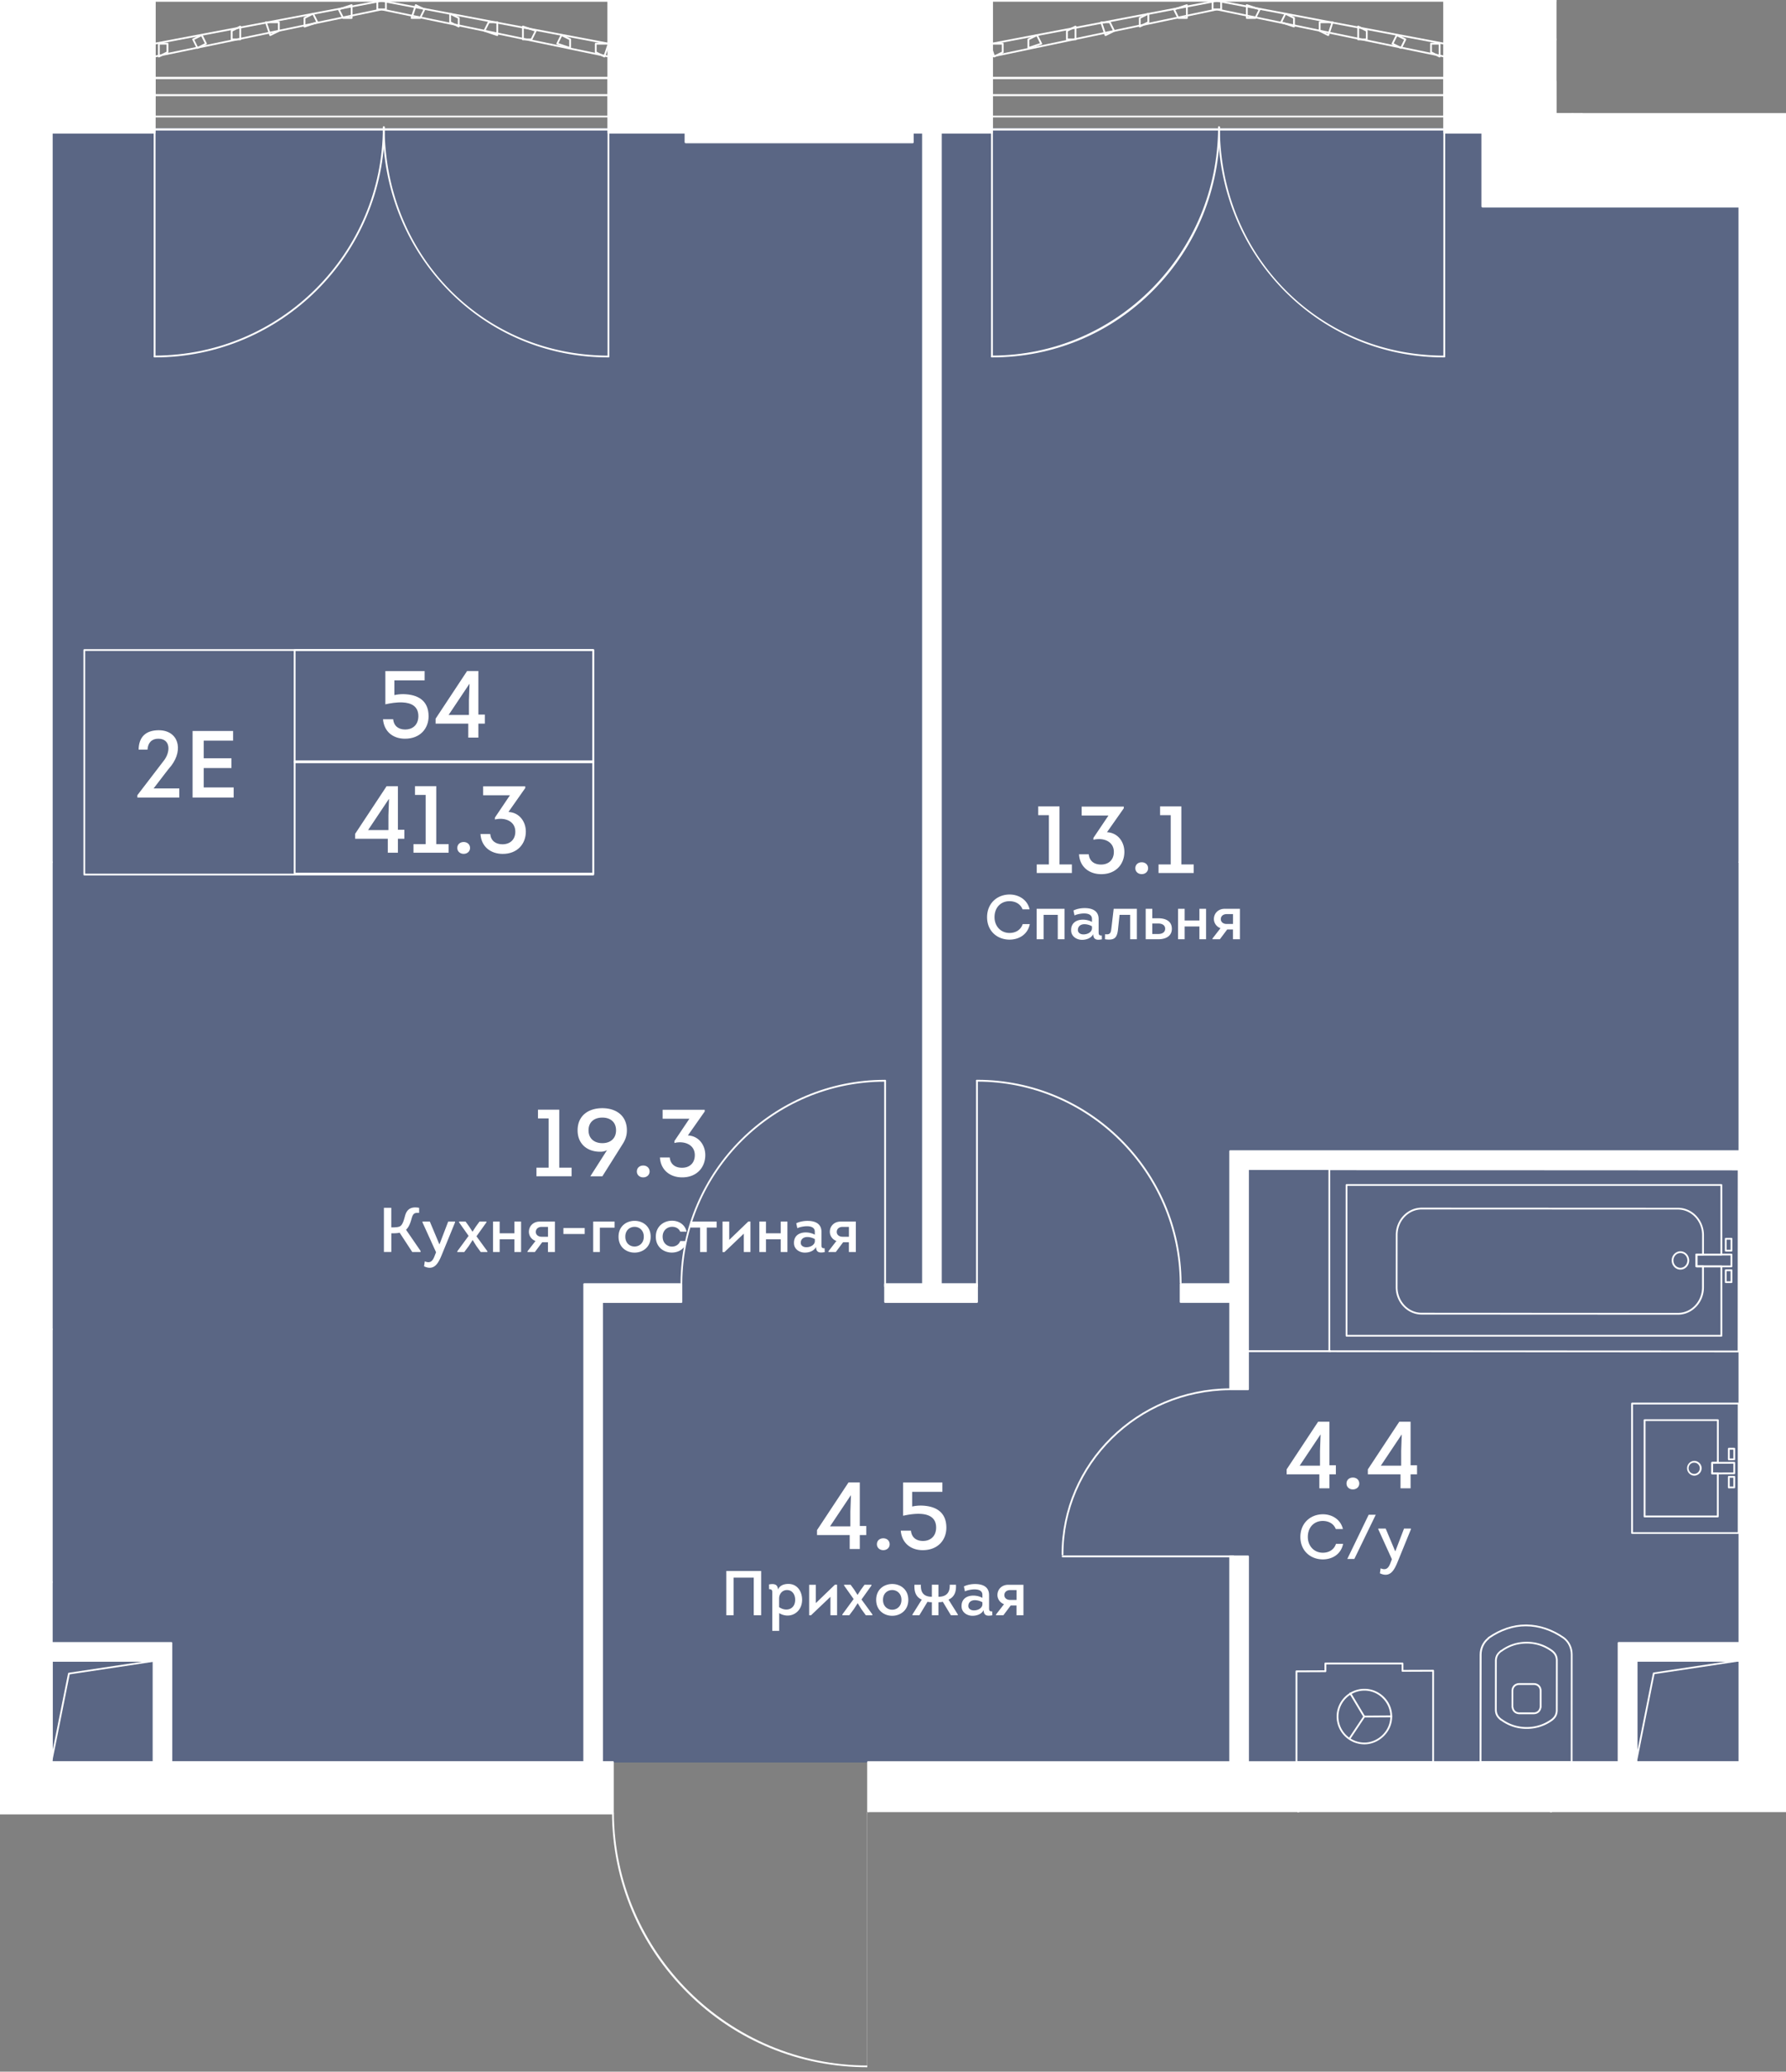 <svg viewBox="0 0 431.25 500" xmlns="http://www.w3.org/2000/svg"><rect x="0" y="0" width="431.25" height="500" fill="#808080" stroke="none"/><clipPath id="a"><path d="M375.84 27.33V0H0v438.06h146.56V500h62.86v-62.64h221.83V27.33z"/></clipPath><clipPath id="b"><path d="M-1928.3-9.65h2969.45v1428.86H-1928.3z"/></clipPath><clipPath id="c"><path d="M-1928.3-9.65h2969.45v1428.86H-1928.3z"/></clipPath><path d="M6.87 30.92h419.04v394.46H6.87z" fill="#425688" opacity=".6"/><g clip-path="url(#a)"><g clip-path="url(#b)" fill="#fff"><path clip-path="url(#c)" d="M370.32 413.72h-3.44c-.96 0-1.68-.59-1.84-1.51a.284.284 0 0 1-.06-.18v-3.95c0-.52.19-.99.52-1.33.35-.34.84-.53 1.38-.53h3.44c1.12 0 1.9.77 1.9 1.87v3.94c0 .09-.04.16-.06.2-.18.91-.89 1.49-1.84 1.49m-4.91-1.69c.02 0 .04.03.05.09.12.73.67 1.17 1.42 1.17h3.44c.75 0 1.29-.44 1.42-1.15 0-.01 0-.02.01-.03.01-.04.03-.07.04-.09v-3.92c0-.86-.59-1.44-1.47-1.44h-3.44c-.44 0-.81.14-1.08.41-.26.26-.4.61-.4 1.02v3.94z"/><path clip-path="url(#c)" d="m379.49 425.5-22-.01c-.12 0-.22-.1-.22-.22l.02-25.9c0-1.61.68-3.06 1.91-4.08.01-.05.04-.1.09-.13 2.88-2.02 6.02-3.08 9.08-3.08h.31c3.12.05 6.24 1.12 9.05 3.09 1.26.97 1.99 2.48 1.99 4.15l-.01 25.97c0 .06-.02.11-.06.15-.05.04-.11.06-.16.06m-21.78-.45 21.56.01.02-25.75c0-1.54-.66-2.93-1.81-3.8-2.8-1.97-5.93-3.01-9.03-3.01h-.07c-2.94 0-5.96 1.02-8.75 2.94-.01.04-.03.09-.07.12-1.18.94-1.82 2.3-1.82 3.81z"/><path clip-path="url(#c)" d="M368.63 417.26c-2.3 0-4.4-.69-6.24-2.03 0 .01-.04.01-.09-.01a.134.134 0 0 1-.07-.06.311.311 0 0 1-.04-.06c-.83-.65-1.22-1.44-1.22-2.47l.01-11.75c0-1.04.39-1.82 1.22-2.47.01-.03.03-.06.06-.09.02-.01.03-.03.06-.03.04-.02.09-.03.12-.03 1.84-1.33 3.92-2.01 6.21-2.01 2.3 0 4.39.69 6.23 2.03.85.65 1.25 1.45 1.25 2.5l-.01 11.97c0 1.05-.4 1.84-1.25 2.5a10.467 10.467 0 0 1-6.24 2.01m-6.11-2.44c.03.01.09.02.13.06 1.76 1.29 3.77 1.95 5.98 1.95s4.22-.65 5.98-1.94c.73-.56 1.07-1.25 1.07-2.15l.01-11.97c0-.9-.34-1.59-1.08-2.15a9.903 9.903 0 0 0-5.97-1.95c-2.21 0-4.22.66-5.98 1.94-.04.03-.09.05-.12.05-.01.02-.03.03-.04.04-.74.56-1.09 1.25-1.09 2.16l-.01 11.75c0 .91.34 1.59 1.08 2.16.02.02.03.03.04.05m-.11-16.55s-.01 0 0 0c-.01 0 0 0 0 0m-41.23-71.94h-21.33c-.12 0-.22-.09-.22-.22s.09-.22.22-.22h21.33c.12 0 .22.09.22.22s-.09.22-.22.22"/><path clip-path="url(#c)" d="m419.8 326.39-98.81-.05c-.12 0-.22-.09-.22-.22v-43.91a.204.204 0 0 1 .21-.21l98.82.04c.12 0 .22.09.22.22l-.02 43.92c0 .06-.02.11-.06.15-.03.04-.08.06-.14.06m-98.6-.48 98.38.05.02-43.49-98.4-.05z"/><path clip-path="url(#c)" d="M405.76 306.42c-1.17 0-2.11-.99-2.11-2.21s.95-2.21 2.11-2.21c1.17 0 2.11 1 2.11 2.21 0 1.22-.94 2.21-2.11 2.21m0-4c-.93 0-1.68.8-1.69 1.78 0 .98.76 1.78 1.69 1.78s1.68-.8 1.68-1.78c.01-.97-.75-1.78-1.68-1.78m12.33 7.24h-1.39c-.12 0-.21-.09-.21-.22v-2.87a.204.204 0 0 1 .21-.21h1.39c.12 0 .21.09.21.21v2.87c0 .12-.1.22-.21.22m-1.18-.43h.96v-2.43h-.96zm1.18-7.17h-1.39c-.12 0-.21-.09-.21-.21v-2.87c0-.12.09-.22.21-.22h1.39c.12 0 .21.09.21.22v2.87c0 .12-.1.21-.21.21m-1.18-.43h.96v-2.43h-.96z"/><path clip-path="url(#c)" d="m405.16 317.3-61.87-.03c-3.46 0-6.27-2.96-6.27-6.59l.01-12.62c0-3.63 2.81-6.59 6.27-6.59l61.86.03c3.46 0 6.27 2.96 6.27 6.59v4.69a.204.204 0 0 1-.21.21h-1.34v2.43h1.34a.204.204 0 0 1 .21.21v5.07c0 1.76-.65 3.41-1.83 4.65-1.2 1.26-2.77 1.95-4.44 1.95m-61.86-25.4c-3.22 0-5.84 2.76-5.84 6.16l-.01 12.62c0 3.4 2.62 6.16 5.84 6.16l61.86.03c1.56 0 3.02-.64 4.12-1.8s1.71-2.71 1.71-4.36v-4.86h-1.34c-.12 0-.21-.09-.21-.22v-2.87a.204.204 0 0 1 .21-.21H411v-4.47c0-3.4-2.62-6.16-5.84-6.16z"/><path clip-path="url(#c)" d="M415.65 322.6h-90.5c-.12 0-.22-.09-.22-.22V286c0-.12.09-.21.22-.21h90.5c.12 0 .21.09.21.21v16.79a.204.204 0 0 1-.21.21h-5.77v2.44h5.77c.12 0 .21.09.21.22v16.74c0 .11-.09.2-.21.2m-90.29-.43h90.07v-16.31h-5.77c-.12 0-.22-.09-.22-.21v-2.87c0-.06.02-.11.06-.16.04-.04.09-.06.15-.06h5.77v-16.35h-90.07v35.96z"/><path clip-path="url(#c)" d="M418.08 305.86h-8.43c-.12 0-.22-.09-.22-.22v-2.87a.204.204 0 0 1 .21-.21h8.43c.12 0 .22.09.22.22v2.87c0 .06-.02.11-.06.15-.03.04-.09.06-.15.06m-8.21-.43h7.99V303h-7.99zm4.92 60.79H397.1c-.12 0-.22-.09-.22-.22v-23.24c0-.12.1-.22.22-.22h17.69c.12 0 .22.09.22.22v10.3c0 .12-.1.22-.22.22l-1.14.01v2.12h1.14c.06 0 .11.02.15.06s.06.09.06.16V366c0 .12-.1.22-.21.22m-17.47-.44h17.25v-9.95h-1.14c-.06 0-.11-.02-.15-.06a.227.227 0 0 1-.06-.16v-2.56c0-.12.1-.22.22-.22h1.14v-9.87h-17.25v22.82zm20.12-13.35c-.06 0-.11-.02-.15-.06a.227.227 0 0 1-.06-.16v-2.56c0-.12.1-.22.22-.22h1.31c.06 0 .11.02.15.06s.06.1.06.16v2.56c0 .12-.1.21-.22.21zm.22-2.55V352h.88v-2.12zm-.22 9.33c-.06 0-.11-.02-.15-.06a.227.227 0 0 1-.06-.16v-2.56c0-.12.1-.22.22-.22h1.31c.06 0 .11.02.15.06s.06.1.06.16v2.56c0 .12-.1.21-.22.21zm.22-2.56v2.12h.88v-2.12z"/><path clip-path="url(#c)" d="M409.09 356.15a1.786 1.786 0 0 1 0-3.57h.01c.47 0 .92.19 1.25.52.34.34.53.78.53 1.26-.01.98-.8 1.78-1.79 1.79zm0-.43v.22-.22c.74 0 1.34-.62 1.34-1.36 0-.75-.61-1.35-1.35-1.35h-.01c-.75 0-1.35.62-1.34 1.36s.61 1.35 1.36 1.35z"/><path clip-path="url(#c)" d="M419.81 370.21h-25.73c-.12 0-.22-.09-.22-.21v-31.25c0-.12.1-.22.22-.22h25.73c.12 0 .22.09.22.22V370c0 .12-.1.21-.22.21m-25.51-.42h25.3v-30.82h-25.3z"/><path clip-path="url(#c)" d="M413.43 355.84c-.06 0-.11-.02-.15-.06a.211.211 0 0 1-.06-.16v-2.56c0-.12.1-.22.22-.22l5.32-.02c.06 0 .11.02.15.06s.06.1.06.16v2.56c0 .12-.09.21-.21.21zm.22-2.56v2.12l4.89-.02v-2.12zm-87.78 66.53c-.04 0-.08-.01-.12-.03-.1-.06-.12-.2-.06-.3l3.53-5.3c.06-.1.2-.12.3-.06s.12.2.06.3l-3.53 5.3c-.04.06-.11.09-.18.09"/><path clip-path="url(#c)" d="M329.4 414.51c-.12 0-.22-.09-.22-.21s.09-.22.22-.22l6.53-.05c.12 0 .22.09.22.22 0 .12-.09.22-.22.22z"/><path clip-path="url(#c)" d="M329.4 414.51c-.07 0-.15-.03-.19-.1l-3.34-5.58c-.06-.1-.03-.24.07-.3s.23-.03.3.07l3.34 5.58c.06.1.03.24-.07.3-.03.02-.07.03-.11.03"/><path clip-path="url(#c)" d="M329.45 420.99c-3.67 0-6.67-2.97-6.7-6.64-.03-3.69 2.95-6.72 6.65-6.75h.05c1.77 0 3.43.69 4.7 1.93a6.6 6.6 0 0 1 2 4.71c.02 1.77-.69 3.46-1.99 4.75-1.26 1.26-2.95 1.99-4.65 2zm0-12.96h-.05c-3.46.03-6.24 2.87-6.22 6.32.03 3.44 2.84 6.22 6.27 6.22h.05c1.59-.01 3.17-.7 4.35-1.87 1.22-1.22 1.87-2.79 1.86-4.44a6.208 6.208 0 0 0-1.87-4.41 6.125 6.125 0 0 0-4.39-1.82"/><path clip-path="url(#c)" d="M346.04 425.5h-32.99c-.12 0-.22-.09-.22-.22v-21.9c0-.12.09-.22.22-.22l6.76-.03v-1.64c0-.12.09-.22.21-.22h18.63c.12 0 .21.09.21.22v1.55l7.18-.03c.06 0 .12.02.16.06s.06.09.06.16v22.06c0 .12-.1.21-.22.21m-32.77-.43h32.56v-21.62l-7.18.03c-.06 0-.12-.02-.15-.06a.211.211 0 0 1-.06-.16v-1.55h-18.19v1.64c0 .12-.09.22-.22.22l-6.75.03v21.47zm151.52 10.58h-4.31v-34.81h-65.33v24.44h-4.31v-28.75h73.95zm-167.75-60.01h4.31v50.74h-4.31zm4.31-40.34h-4.31v-57.45H420v4.31H301.35zm-155.97 89.98h-4.31V309.93h23.47v4.31h-19.16zm68.34-115.35h22.18v4.31h-22.18z"/><path clip-path="url(#c)" d="M285.09 309.93h14.11v4.31h-14.11zm-62.22-278.7h4.31v279.25h-4.31zM41.39 428.9h-4.31v-28.06h-63.96v26.21h-4.31v-30.52h72.58zM420 49.85h12.41v158.24H420zM.09 31.23H12.5v176.86H.09zm313.38 394.05h61.02v12.41h-61.02zM-3.01 320.82H12.5v61.02H-3.01zM601 436.81H435.51c-.12 0-.22-.09-.22-.22v-4.31c0-.12.1-.22.22-.22h24.75v-31.01h-64.9v24.22c0 .12-.1.22-.22.22h-4.31c-.12 0-.22-.09-.22-.22v-28.75c0-.12.1-.22.22-.22h73.95c.12 0 .22.09.22.22v35.54h116.83v-55.39c0-.12.1-.22.22-.22h4.31c.12 0 .22.09.22.22v55.39H601c.12 0 .21.09.21.22v4.31c0 .13-.09.22-.21.22m-165.27-.43h165.06v-3.88h-14.42c-.12 0-.22-.09-.22-.22v-55.4h-3.88v55.4c0 .12-.1.22-.22.22H464.79c-.12 0-.22-.09-.22-.22v-35.54h-73.52v28.32h3.88v-24.22c0-.12.1-.22.22-.22h65.34c.12 0 .22.09.22.22v31.44c0 .12-.1.22-.22.22h-24.75v3.88zm-134.38-9.78h-4.31c-.12 0-.22-.09-.22-.22v-50.74c0-.12.09-.22.22-.22h4.31c.12 0 .22.09.22.22v50.74c0 .12-.1.22-.22.22m-4.09-.43h3.88v-50.32h-3.88z"/><path clip-path="url(#c)" d="M301.35 335.52h-4.31c-.12 0-.22-.09-.22-.22v-20.85h-11.74c-.12 0-.22-.09-.22-.22v-4.31c0-.12.09-.22.22-.22h11.74v-31.86c0-.12.09-.22.22-.22H420c.12 0 .22.09.22.22v4.31c0 .12-.09.22-.22.22H301.56v52.93c0 .13-.09.22-.21.22m-4.09-.43h3.88v-52.93c0-.12.09-.22.22-.22H419.8v-3.88H297.26v31.86c0 .12-.09.22-.22.22H285.3v3.88h11.74c.12 0 .22.09.22.22zM145.38 425.5h-4.31c-.12 0-.22-.09-.22-.22V309.93c0-.12.09-.22.22-.22h23.47c.12 0 .21.09.21.22v4.31c0 .12-.09.22-.21.22H145.6v110.83c0 .12-.1.21-.22.21m-4.09-.43h3.88V314.24c0-.12.09-.22.22-.22h18.94v-3.88h-23.04zm94.61-110.62h-22.18c-.12 0-.22-.09-.22-.22v-4.31c0-.12.09-.22.22-.22h8.93V31.23c0-.12.09-.22.22-.22h4.31c.12 0 .22.09.22.22v278.48h8.51c.12 0 .22.09.22.22v4.31c-.01.12-.1.21-.23.21m-21.96-.43h21.75v-3.88h-8.51c-.12 0-.22-.09-.22-.22V31.44h-3.88v278.49c0 .12-.09.22-.22.22h-8.93v3.87zM41.39 429.12h-4.31c-.12 0-.22-.09-.22-.22v-27.84h-63.53v25.99c0 .12-.09.21-.22.21h-4.31c-.12 0-.22-.09-.22-.21v-30.52c0-.12.09-.22.22-.22h72.58c.12 0 .22.09.22.22v32.37c.01.12-.09.22-.21.22m-4.09-.43h3.88v-31.94h-72.15v30.09h3.88v-25.99c0-.12.09-.22.22-.22h63.96c.12 0 .22.09.22.22v27.84zM432.41 208.3H420c-.12 0-.22-.09-.22-.22V49.85c0-.12.1-.22.22-.22h12.41c.12 0 .22.09.22.22v158.24c0 .12-.1.21-.22.21m-12.19-.43h11.98V50.06h-11.98zm-407.72.43H.09c-.12 0-.22-.09-.22-.22V31.23c0-.12.09-.22.22-.22H12.5c.12 0 .22.09.22.22v176.86c0 .12-.1.21-.22.21m-12.19-.43h11.98V31.44H.31v176.43zM374.5 437.91h-61.02c-.12 0-.22-.09-.22-.22v-12.41c0-.12.09-.22.22-.22h61.02c.12 0 .22.09.22.22v12.41c-.01.13-.1.22-.22.22m-60.81-.43h60.6V425.5h-60.6zM12.5 382.06H-3.01c-.12 0-.22-.09-.22-.22v-61.02c0-.12.09-.22.22-.22H12.5c.12 0 .22.09.22.22v61.02c0 .13-.1.22-.22.22m-15.3-.43h15.08v-60.6H-2.8zm300.6-5.78h-41.22c-.12 0-.22-.09-.22-.22s.09-.22.22-.22h41.22c.12 0 .22.09.22.22s-.09.22-.22.22"/><path clip-path="url(#c)" d="M256.56 375.38c-.12 0-.22-.09-.22-.22-.03-21.95 18.19-39.93 40.62-40.08.12 0 .22.09.22.22 0 .12-.09.22-.22.22-22.18.15-40.22 17.94-40.19 39.65 0 .12-.09.21-.21.21m-20.66-64.69c-.12 0-.22-.09-.22-.22v-49.64c0-.12.09-.22.22-.22.12 0 .22.09.22.22v49.64c0 .13-.09.22-.22.22"/><path clip-path="url(#c)" d="M285.09 309.84c-.12 0-.22-.09-.22-.21-.19-26.8-22.12-48.58-48.91-48.58-.14 0-.27-.08-.27-.22 0-.13.13-.22.27-.22 27.03 0 49.16 21.97 49.34 49 0 .13-.09.23-.21.23zm-71.37.85c-.12 0-.22-.09-.22-.22v-49.64c0-.12.09-.22.22-.22.12 0 .22.09.22.22v49.64c0 .13-.09.22-.22.22"/><path clip-path="url(#c)" d="M164.54 309.84c-.12 0-.22-.09-.22-.22.19-27.03 22.32-49 49.34-49 .15 0 .27.08.27.22 0 .12-.1.22-.22.22h-.06c-26.79 0-48.73 21.78-48.91 48.58.02.1-.08.2-.2.2m45.06 189.09c-.12 0-.22-.09-.22-.22V437.7c0-.12.09-.22.22-.22.12 0 .22.09.22.22v61.02c0 .12-.1.21-.22.21"/><path clip-path="url(#c)" d="M209.53 498.93c-16.4 0-31.84-6.36-43.49-17.91-11.66-11.57-18.15-26.99-18.26-43.41 0-.12.09-.22.22-.22.12 0 .22.09.22.22.23 33.59 27.74 60.9 61.32 60.9h.07c.12 0 .22.09.22.22-.02.13-.16.21-.3.2"/><path clip-path="url(#c)" d="M204.88 526.41c-.12 0-.22-.09-.22-.22-.02-16.43 6.34-31.9 17.91-43.56s26.99-18.15 43.42-18.26c.12 0 .22.09.22.22s-.09.22-.21.22c-33.62.23-60.94 27.77-60.9 61.39a.22.22 0 0 1-.22.21m190.3-101.64h-.02c-.11-.01-.19-.1-.19-.22v-23.79c0-.12.1-.22.22-.22H420c.11 0 .21.09.22.2.01.12-.07.22-.18.23l-20.54 3.08-4.11 20.54c-.02.1-.11.18-.21.18m.22-23.79v21.4l3.71-18.55c.02-.09.09-.16.18-.17l17.83-2.68zM12.5 424.83h-.02c-.11-.01-.19-.1-.19-.22v-23.79c0-.12.09-.22.22-.22h24.82c.12 0 .21.09.22.2.01.12-.07.22-.18.23l-20.54 3.08-4.11 20.53c-.03.11-.12.19-.22.19m.22-23.79v21.4l3.71-18.55c.02-.09.09-.16.18-.17l17.83-2.68zm134.2-369.6H37.32c-.12 0-.22-.09-.22-.22V.2c0-.12.09-.22.22-.22h109.6c.12 0 .22.09.22.22v31.03c0 .12-.1.21-.22.21m-109.38-.43h109.17V.42H37.54z"/><path clip-path="url(#c)" d="M146.92 23.17H37.32c-.12 0-.22-.09-.22-.22v-4.14c0-.12.09-.22.22-.22h109.6c.12 0 .22.09.22.22v4.14c0 .13-.1.22-.22.22m-109.38-.43h109.17v-3.71H37.54z"/><path clip-path="url(#c)" d="M146.92 28.34H37.32c-.12 0-.22-.09-.22-.22v-5.17c0-.12.09-.22.22-.22h109.6c.12 0 .22.09.22.22v5.17c0 .13-.1.22-.22.22m-109.38-.43h109.17v-4.74H37.54zm109.38-17.15h-.04L92.14.42 37.36 10.76c-.12.01-.23-.06-.25-.18s.05-.23.17-.25L92.1-.01h.08l54.78 10.34c.12.02.19.13.17.25-.02.11-.11.18-.21.18"/><path clip-path="url(#c)" d="M146.92 13.86h-.04L92.14 2.49 37.37 13.86a.203.203 0 0 1-.25-.17c-.03-.12.05-.23.17-.25l54.8-11.38c.03-.01.06-.01.09 0l54.78 11.37c.12.03.19.14.17.25s-.11.18-.21.18"/><path clip-path="url(#c)" d="M47.67 11.79c-.08 0-.16-.04-.19-.12L46.45 9.6c-.05-.11-.01-.24.1-.29l2.06-1.03c.11-.05.24-.01.29.09l1.03 2.07c.03.05.03.11.01.16-.02.06-.06.1-.11.13l-2.07 1.03c-.03.03-.06.03-.09.03m-.75-2.18.84 1.69 1.69-.84-.85-1.7zm11.09.11h-2.07c-.12 0-.22-.09-.22-.22V7.44c0-.08.05-.16.12-.19l2.07-1.03c.06-.03.14-.03.21.01.06.04.1.11.1.18v3.1c0 .12-.09.21-.21.21m-1.85-.43h1.64V6.76l-1.64.82zm9.09-.6c-.03 0-.06 0-.08-.01a.219.219 0 0 1-.12-.13l-1.04-3.1c-.02-.07-.01-.15.03-.2s.11-.09.18-.09h3.1c.12 0 .22.09.22.22v2.07c0 .08-.05.16-.12.19l-2.07 1.03c-.03.01-.06.02-.1.02m-.74-3.1.86 2.59 1.73-.87V5.59zm9.01 1.03c-.04 0-.09-.01-.12-.04a.214.214 0 0 1-.09-.18V4.34c0-.08.05-.16.12-.19l2.07-1.03c.11-.05.24-.01.29.1l1.03 2.07c.03.06.03.12.01.18-.03.06-.07.1-.13.12l-3.1 1.04c-.03-.01-.05-.01-.08-.01m.22-2.15v1.64l2.59-.86-.83-1.66zm11.16.08h-2.07c-.08 0-.16-.05-.19-.12L81.6 2.37a.191.191 0 0 1 0-.18c.02-.06.07-.1.13-.13l3.11-1.03c.06-.03.13-.01.19.03s.09.1.09.18v3.1c0 .12-.1.21-.22.21m-1.93-.43h1.72V1.53l-2.59.87zm10.21-1.63h-2.07c-.12 0-.22-.09-.22-.22V.2c0-.12.09-.22.22-.22h2.07c.12 0 .22.09.22.22v2.07c-.01.12-.1.22-.22.22m-1.86-.44h1.64V.42h-1.64zm10.13 2.5h-2.07a.214.214 0 0 1-.21-.28l1.03-3.1c.02-.06.06-.11.12-.13s.12-.02.18.01l2.07 1.03c.05.03.09.07.11.12s.02.12-.01.16l-1.03 2.07c-.03.08-.11.12-.19.12m-1.77-.43h1.64l.88-1.76-1.65-.83zm11.08 2.5c-.03 0-.06-.01-.09-.02l-2.07-1.03a.224.224 0 0 1-.12-.19V3.3c0-.08.04-.14.1-.19.06-.03.14-.04.21-.01l2.07 1.03c.07.04.12.11.12.19v2.07c0 .07-.04.14-.1.18-.04.04-.08.05-.12.05m-1.86-1.38 1.64.82V4.47l-1.64-.82zm11.16 3.45c-.02 0-.04 0-.06-.01l-3.1-1.03a.189.189 0 0 1-.13-.13.226.226 0 0 1 .01-.18l1.03-2.07c.03-.07.11-.12.19-.12h2.07c.12 0 .22.09.22.21v3.11c0 .07-.03.13-.09.17-.05.04-.09.05-.14.05m-2.79-1.38 2.59.86V5.59h-1.72zm11.07 2.41h-2.07c-.12 0-.22-.09-.22-.22V6.4c0-.07.03-.13.09-.17s.13-.06.19-.03l3.1 1.03c.06.02.11.06.13.13.02.06.02.12-.01.18l-1.03 2.07c-.02.07-.1.11-.18.11m-1.85-.43h1.72l.86-1.73-2.59-.86v2.59zm11.16 2.5c-.02 0-.04 0-.06-.01l-3.1-1.03a.189.189 0 0 1-.13-.13.226.226 0 0 1 .01-.18l1.03-2.07c.05-.11.18-.15.29-.1l2.07 1.03c.07.04.12.11.12.19v2.07c0 .07-.03.13-.09.18-.05.04-.1.05-.14.05m-2.8-1.37 2.59.86V9.64l-1.76-.88zm11.07 3.44c-.03 0-.06 0-.09-.02l-2.07-1.03a.224.224 0 0 1-.12-.19v-2.07c0-.12.09-.22.22-.22h3.1a.214.214 0 0 1 .21.28l-1.03 3.1c-.02.06-.06.11-.13.13-.03.01-.06.02-.09.02m-1.85-1.38 1.73.86.86-2.58h-2.59zM38.36 13.86c-.04 0-.08-.01-.11-.03a.223.223 0 0 1-.1-.18v-3.1c0-.12.09-.22.22-.22h2.07c.12 0 .22.09.22.22v2.07c0 .08-.05.16-.12.19l-2.07 1.03c-.05.01-.08.02-.11.02m.21-3.1v2.54l1.64-.82v-1.72zm108.35 75.5c-14.77 0-28.53-5.78-38.75-16.27-10.14-10.43-15.73-24.38-15.73-39.28 0-.12.09-.22.22-.22.12 0 .22.09.22.22 0 30.91 23.74 55.12 54.05 55.12.12 0 .22.09.22.22a.23.23 0 0 1-.23.21"/><path clip-path="url(#c)" d="M37.33 86.26c-.12 0-.22-.09-.22-.22 0-.12.09-.22.22-.22 30.39 0 55.12-24.72 55.12-55.12 0-.12.09-.22.22-.22.12 0 .22.09.22.22-.02 30.64-24.94 55.56-55.56 55.56m109.59 0c-.12 0-.22-.09-.22-.22V31.23c0-.12.09-.22.22-.22.12 0 .22.09.22.22v54.82c0 .12-.1.21-.22.21"/><path clip-path="url(#c)" d="M37.33 86.26c-.12 0-.22-.09-.22-.22V31.23c0-.12.09-.22.22-.22.12 0 .22.09.22.22v54.82a.22.22 0 0 1-.22.21m400.26-66.19h-48.61c-.12 0-.22-.09-.22-.22V-1.87c0-.12.09-.22.22-.22h48.61c.12 0 .22.09.22.22v21.72c-.01.12-.11.22-.22.22m-48.4-.43h48.18V-1.65h-48.18z"/><path clip-path="url(#c)" d="M437.59 20.07c-.03 0-.06 0-.09-.02L413.28 9.23l-24.22 10.82c-.11.06-.23 0-.28-.11s0-.24.11-.28l23.87-10.67-23.87-10.66a.215.215 0 0 1 .09-.41h48.61a.215.215 0 0 1 .09.41L413.81 8.99l23.87 10.67c.11.05.16.17.11.28a.23.23 0 0 1-.2.13M389.98-1.65l23.3 10.41 23.3-10.41zm-41.24 33.09H239.52c-.12 0-.22-.09-.22-.22V.2c0-.12.09-.22.22-.22h109.22c.12 0 .22.09.22.22v31.03c0 .12-.1.21-.22.21m-109-.43h108.79V.41H239.74z"/><path clip-path="url(#c)" d="M348.74 23.17H239.52c-.12 0-.22-.09-.22-.22v-4.14c0-.12.09-.22.22-.22h109.22c.12 0 .22.09.22.22v4.14c0 .13-.1.22-.22.22m-109-.43h108.79v-3.71H239.74z"/><path clip-path="url(#c)" d="M348.74 28.34H239.52c-.12 0-.22-.09-.22-.22v-5.17c0-.12.09-.22.22-.22h109.22c.12 0 .22.09.22.22v5.17c0 .13-.1.22-.22.22m-109-.43h108.79v-4.74H239.74zm-.22-17.15c-.1 0-.19-.07-.21-.18s.05-.23.17-.25l54.3-10.35h.08l54.92 10.35c.12.02.19.13.17.25s-.13.19-.25.18L293.82.42l-54.26 10.34z"/><path clip-path="url(#c)" d="M348.74 13.86h-.04L293.82 2.49l-54.25 11.36c-.12.03-.23-.05-.26-.17-.02-.11.05-.23.17-.25l54.3-11.37c.03-.01.06-.01.09 0l54.92 11.37c.12.03.19.14.17.25-.03.11-.12.18-.22.18"/><path clip-path="url(#c)" d="M248.31 11.79c-.04 0-.09-.01-.12-.04a.214.214 0 0 1-.09-.18V9.51c0-.08.05-.16.12-.19l2.07-1.03c.12-.05.24-.01.29.09l1.03 2.07c.03.06.03.12.01.18-.03.06-.07.1-.13.12l-3.1 1.03c-.03.01-.05.01-.08.01m.22-2.15v1.64l2.59-.86-.83-1.65zm11.16.08h-2.07c-.12 0-.22-.09-.22-.22V7.44c0-.08.05-.16.12-.19l2.07-1.03c.06-.03.14-.03.21.01.06.04.1.11.1.18v3.1c.01.12-.09.21-.21.21m-1.85-.43h1.64V6.76l-1.64.82zm9.09-.6c-.03 0-.06 0-.08-.01a.219.219 0 0 1-.12-.13l-1.03-3.1c-.02-.06-.01-.14.03-.19s.11-.09.18-.09h2.07c.08 0 .16.05.19.12l1.03 2.07c.06.11.01.23-.09.29l-2.07 1.03c-.04 0-.08.01-.11.01m-.73-3.1.86 2.59 1.65-.83-.87-1.76zm9.01 1.03c-.04 0-.08-.01-.11-.03a.223.223 0 0 1-.1-.18V4.34c0-.08.05-.16.12-.19l2.07-1.03c.07-.03.14-.03.21.01.06.04.1.11.1.18v2.07c0 .09-.05.16-.12.19l-2.07 1.04c-.04 0-.07.01-.1.01m.21-2.15v1.59l1.64-.82V3.65zm11.16.08h-2.07c-.08 0-.16-.05-.19-.12l-1.03-2.06a.226.226 0 0 1-.01-.18c.03-.06.07-.1.13-.12l3.1-1.03c.06-.03.13-.02.19.03.06.04.09.1.09.17v3.1c.01.12-.09.21-.21.21m-1.93-.43h1.72V1.53l-2.58.87zm10.21-1.63h-2.07c-.12 0-.22-.09-.22-.22V.2c0-.12.09-.22.22-.22h2.07c.12 0 .22.09.22.22v2.07c-.01.12-.1.22-.22.22M293 2.05h1.64V.41H293zm10.13 2.5h-2.07c-.12 0-.22-.09-.22-.22v-3.1c0-.07.03-.13.09-.17.06-.05.13-.06.19-.03l3.1 1.03c.06.02.1.06.13.12s.02.12 0 .18l-1.03 2.06c-.03.09-.11.13-.19.13m-1.85-.43H303l.87-1.72-2.59-.87zm11.16 2.5c-.02 0-.04 0-.06-.01l-3.1-1.03a.189.189 0 0 1-.13-.13.226.226 0 0 1 .01-.18l1.03-2.07c.05-.11.18-.15.29-.1l2.07 1.03c.07.04.12.11.12.19v2.07c0 .07-.03.13-.09.17-.05.05-.1.06-.14.06m-2.8-1.37 2.59.86V4.47l-1.76-.88zm11.07 3.44c-.03 0-.06-.01-.09-.02l-2.07-1.03a.224.224 0 0 1-.12-.19V5.37c0-.12.09-.22.22-.22h3.1a.214.214 0 0 1 .21.28l-1.03 3.11c-.02.06-.06.11-.12.13-.04.02-.07.02-.1.02m-1.85-1.38 1.73.87.86-2.59h-2.59zm11.16 2.41h-2.07c-.12 0-.22-.09-.22-.22V6.4c0-.07.04-.14.1-.18s.14-.05.21-.01l2.07 1.03c.07.04.12.11.12.19V9.5c.01.13-.09.22-.21.22m-1.85-.43h1.64V7.57l-1.64-.82zm10.13 2.5c-.03 0-.07 0-.09-.02l-2.07-1.03a.212.212 0 0 1-.09-.29l1.03-2.07c.03-.05.07-.09.12-.11.05-.03.12-.01.16.01l2.07 1.03c.05.03.09.07.11.13.02.05.01.11-.01.16l-1.03 2.07c-.05.08-.12.12-.2.12m-1.78-1.34 1.68.84.84-1.68-1.68-.84zm11.09 3.41c-.03 0-.07 0-.1-.02l-2.07-1.03a.224.224 0 0 1-.12-.19v-2.07c0-.12.1-.22.22-.22h2.07c.12 0 .21.09.21.22v3.1a.2.2 0 0 1-.1.18.26.26 0 0 1-.11.03m-1.86-1.38 1.64.81v-2.53h-1.64zm-105.71 1.38c-.03 0-.06 0-.08-.02a.219.219 0 0 1-.12-.13l-1.04-3.1a.214.214 0 0 1 .21-.28h3.1c.12 0 .22.09.22.22v2.07c0 .08-.05.16-.12.19l-2.07 1.03c-.03.01-.06.02-.1.02m-.73-3.1.86 2.59 1.73-.87v-1.72zm109.43 75.5c-14.78 0-28.56-5.78-38.82-16.27-10.19-10.43-15.8-24.38-15.8-39.28 0-.12.09-.22.21-.22s.22.09.22.22c0 30.91 23.8 55.12 54.19 55.12.12 0 .22.09.22.22 0 .12-.1.21-.22.21"/><path clip-path="url(#c)" d="M239.52 86.26c-.12 0-.22-.09-.22-.22 0-.12.09-.22.22-.22 30.11 0 54.6-24.72 54.6-55.12 0-.12.09-.21.22-.21s.22.09.22.21c0 14.87-5.68 28.82-16.01 39.28-10.36 10.5-24.22 16.28-39.03 16.28m109.22 0c-.12 0-.22-.09-.22-.22V31.23c0-.12.1-.22.22-.22s.22.09.22.22v54.82c0 .12-.1.21-.22.21"/><path clip-path="url(#c)" d="M239.52 86.26c-.12 0-.22-.09-.22-.22V31.23c0-.12.09-.22.22-.22.12 0 .22.09.22.22v54.82c0 .12-.1.21-.22.21M447.93.41c-.12 0-.22-.09-.22-.22v-9.61h-68.86V.2c0 .12-.1.22-.22.22s-.22-.09-.22-.22v-9.83c0-.12.1-.21.22-.21h69.3c.12 0 .22.09.22.21V.2c0 .12-.1.21-.22.21"/><path clip-path="url(#c)" d="M444.82.41c-.12 0-.22-.09-.22-.22V-5.8h-62.66v6c0 .12-.09.22-.22.22-.12 0-.21-.09-.21-.22v-6.21c0-.12.09-.22.21-.22h63.09c.12 0 .22.09.22.22V.2c.01.12-.09.21-.21.21M17.67.42c-.12 0-.22-.09-.22-.22v-9.61h-69.9V.2c0 .12-.09.22-.22.22-.12 0-.22-.09-.22-.22v-9.83c0-.12.09-.22.22-.22h70.33c.12 0 .22.09.22.22V.2c.01.12-.09.22-.21.22"/><path clip-path="url(#c)" d="M14.57.42c-.12 0-.22-.09-.22-.22v-5.99h-63.69V.2c0 .12-.09.22-.22.22-.12 0-.22-.09-.22-.22V-6c0-.12.09-.22.22-.22h64.12c.12 0 .22.09.22.22V.2c.01.12-.09.22-.21.22m355.79 31.02H220.39c-.12 0-.22-.09-.22-.22v-12.4c0-.12.09-.22.22-.22h149.97c.12 0 .22.09.22.22v12.41a.22.22 0 0 1-.22.21m-149.75-.43h149.54V19.03H220.61zm-55.04.43h-354.75c-.12 0-.22-.09-.22-.22v-12.4c0-.12.09-.22.22-.22h354.75c.12 0 .22.09.22.22v12.41c0 .12-.1.21-.22.21m-354.53-.43h354.32V19.03h-354.32zM229.7 9.72h-73.43c-.12 0-.22-.09-.22-.22V.2c0-.12.09-.22.22-.22h73.43c.12 0 .22.09.22.22v9.31a.22.22 0 0 1-.22.21m-73.22-.43h73V.42h-73z"/><path clip-path="url(#c)" d="M165.57 31.44h-354.75c-.12 0-.22-.09-.22-.22v-12.4c0-.12.09-.22.22-.22h354.75c.12 0 .22.09.22.22v12.41c0 .12-.1.21-.22.21m-354.53-.43h354.32V19.03h-354.32zm559.32.43H220.39c-.12 0-.22-.09-.22-.22v-12.4c0-.12.09-.22.22-.22h149.97c.12 0 .22.09.22.22v12.41a.22.22 0 0 1-.22.21m-149.75-.43h149.54V19.03H220.61z"/><path clip-path="url(#c)" d="M467.58 50.06H357.95c-.12 0-.22-.09-.22-.22V31.23c0-.12.1-.21.22-.21h12.41c.12 0 .22.09.22.21v5.99h85.41v-5.99c0-.12.1-.21.22-.21h11.38c.12 0 .21.09.21.21v18.62a.22.22 0 0 1-.22.21m-109.42-.43h109.2V31.44h-10.95v5.99c0 .12-.1.22-.22.22h-85.84c-.12 0-.22-.09-.22-.22v-5.99h-11.98v18.19z"/><path clip-path="url(#c)" d="M456.2 37.65h-85.84c-.12 0-.22-.09-.22-.22V9.51c0-.12.1-.22.22-.22h9.3c.12 0 .22.09.22.22v18.4h66.8V9.51c0-.12.1-.22.22-.22h9.31c.12 0 .22.09.22.22v27.93c-.01.11-.11.21-.23.21m-85.62-.43h85.41V9.72h-8.88v18.4c0 .12-.1.22-.22.22h-67.23c-.12 0-.21-.09-.21-.22V9.72h-8.88v27.5zm-150.19-2.67h-54.82c-.12 0-.22-.09-.22-.22V6.41c0-.12.09-.22.22-.22h54.82c.12 0 .22.09.22.22v27.93c0 .11-.1.21-.22.21m-54.6-.43h54.39V6.62h-54.39zM435.52 437.7H374.5v-12.42H420V208.09h15.52z"/><path clip-path="url(#c)" d="M435.51 437.91H374.5c-.12 0-.22-.09-.22-.22v-12.41c0-.12.1-.22.22-.22h45.29V208.09c0-.12.09-.22.22-.22h15.51c.12 0 .22.09.22.22V437.7a.23.23 0 0 1-.23.21m-60.8-.43h60.59V208.3h-15.08v216.98c0 .12-.1.22-.22.22h-45.29zm-700.41.22h473.69v-12.42H12.5v-43.44H-3.01v43.44H-325.7z"/><path clip-path="url(#c)" d="M147.99 437.91H-325.7c-.12 0-.22-.09-.22-.22v-12.41c0-.12.09-.22.22-.22H-3.23v-43.22c0-.12.09-.22.22-.22H12.5c.12 0 .22.09.22.22v43.22h135.27c.12 0 .22.09.22.22v12.41c0 .13-.1.22-.22.22m-473.48-.43h473.26V425.5H12.5c-.12 0-.22-.09-.22-.22v-43.22H-2.8v43.22c0 .12-.09.22-.22.22H-325.5v11.98zM165.57 6.41h54.82v27.93h-54.82z"/><path clip-path="url(#c)" d="M220.39 34.55h-54.82c-.12 0-.22-.09-.22-.22V6.41c0-.12.09-.22.22-.22h54.82c.12 0 .22.09.22.22v27.93c0 .11-.1.21-.22.21m-54.6-.43h54.39V6.62h-54.39zM265.9 437.7h12.41v26.89H265.9z"/><path clip-path="url(#c)" d="M278.31 464.8H265.9c-.12 0-.22-.09-.22-.22V437.7c0-.12.09-.22.22-.22h12.41c.12 0 .22.09.22.22v26.89a.22.22 0 0 1-.22.21m-12.2-.42h11.98v-26.46h-11.98z"/><path clip-path="url(#c)" d="M209.6 425.28h103.87v12.41H209.6z"/><path clip-path="url(#c)" d="M313.47 437.91H209.6c-.12 0-.22-.09-.22-.21v-12.41c0-.12.09-.22.22-.22h103.87c.12 0 .22.09.22.22v12.41c0 .11-.1.21-.22.21m-103.66-.43h103.44V425.5H209.81zM-3.01 208.09H12.5v112.74H-3.01z"/><path clip-path="url(#c)" d="M12.5 321.04H-3.01c-.12 0-.22-.09-.22-.22V208.09c0-.12.09-.22.22-.22H12.5c.12 0 .22.09.22.22v112.74c0 .11-.1.21-.22.21m-15.3-.43h15.08V208.3H-2.8zM-72.31.2H37.32v31.83H-72.31z"/><path clip-path="url(#c)" d="M37.32 32.25H-72.31c-.12 0-.22-.09-.22-.22V.2c0-.12.09-.22.22-.22H37.32c.12 0 .22.09.22.22v31.83c0 .12-.09.22-.22.22m-109.41-.43h109.2V.42h-109.2z"/><path clip-path="url(#c)" d="M-72.31-9.62H37.32v32.98H-72.31z"/><path clip-path="url(#c)" d="M37.32 23.57H-72.31c-.12 0-.22-.09-.22-.22V-9.62c0-.12.09-.22.22-.22H37.32c.12 0 .22.09.22.22v32.98c0 .12-.09.21-.22.21m-109.41-.43h109.2V-9.41h-109.2zM146.92-9.62h92.6v41.66h-92.6z"/><path clip-path="url(#c)" d="M239.52 32.25h-92.6c-.12 0-.22-.09-.22-.22V-9.62c0-.12.09-.22.22-.22h92.6c.12 0 .22.09.22.22v41.66c0 .11-.1.21-.22.21m-92.38-.43h92.17V-9.41h-92.17zM348.74.08h33.22v31.95h-33.22z"/><path clip-path="url(#c)" d="M381.96 32.25h-33.22c-.12 0-.22-.09-.22-.22V.08c0-.12.09-.22.22-.22h33.22c.12 0 .22.09.22.22v31.95c0 .12-.1.22-.22.22m-33-.43h32.79V.3h-32.79z"/><path clip-path="url(#c)" d="M357.95 27.67h109.63v22.18H357.95z"/><path clip-path="url(#c)" d="M467.58 50.06H357.95c-.12 0-.22-.09-.22-.22V27.67c0-.12.09-.22.22-.22h109.63c.12 0 .22.09.22.22v22.18c0 .12-.1.21-.22.21m-109.42-.43h109.2V27.88h-109.2z"/><path clip-path="url(#c)" d="M370.36 23.67h106.53v7.56H370.36z"/><path clip-path="url(#c)" d="M476.89 31.44H370.36c-.12 0-.21-.09-.21-.22v-7.57c0-.12.09-.21.21-.21h106.53c.12 0 .22.09.22.21v7.57c-.01.13-.11.22-.22.22m-106.32-.43h106.1v-7.14h-106.1z"/><path clip-path="url(#c)" d="M378.63-9.62h10v35.4h-10z"/><path clip-path="url(#c)" d="M388.64 25.99h-10.01c-.12 0-.21-.09-.21-.22v-35.4c0-.12.09-.22.21-.22h10.01c.12 0 .21.09.21.22v35.4c0 .13-.09.22-.21.22m-9.79-.43h9.58V-9.41h-9.58z"/><path clip-path="url(#c)" d="M375.74 19.77h71.07v9.34h-71.07z"/><path clip-path="url(#c)" d="M446.8 29.33h-71.07c-.12 0-.21-.09-.21-.22v-9.34c0-.12.09-.22.21-.22h71.07c.12 0 .21.09.21.22v9.34c.01.12-.09.22-.21.22m-70.85-.43h70.64v-8.91h-70.64zM250.69 196.74v-2.11h5.14v14h2.99v2.07h-8.49v-2.07h2.94v-11.89zm12.2 9.44c.16 1.63 1.31 2.48 2.96 2.48 1.86 0 3.1-1.15 3.1-3.05 0-2.68-2.73-3.49-4.93-2.93v-.46l3.63-5.39h-6.47v-2.16h10.17v.41l-4.06 5.78c2.66.12 4.2 2.36 4.2 4.73 0 2.98-2.04 5.39-5.58 5.39-2.94 0-5.19-1.77-5.37-4.8zm11.25 3.37c0-.9.69-1.44 1.54-1.44s1.54.55 1.54 1.44c0 .85-.69 1.42-1.54 1.42s-1.54-.57-1.54-1.42m5.97-12.81v-2.11h5.14v14h2.98v2.07h-8.49v-2.07h2.94v-11.89zM207.6 373.85h-2.43v-3.37h-7.89v-1.19l7.6-11.5h2.73v10.51h1.56v2.18h-1.56v3.37zm-2.18-12.94-5 7.48h4.91v-3.56l.14-3.93h-.05zm6.32 11.8c0-.9.69-1.44 1.54-1.44s1.54.55 1.54 1.44c0 .85-.69 1.42-1.54 1.42s-1.54-.57-1.54-1.42m8.51-9.11c.71-.16 1.42-.23 2.15-.23 3.37.07 6.11 1.42 6.11 5.34 0 2.89-1.97 5.42-5.71 5.42-2.89 0-5.05-1.72-5.3-4.7h2.46c.16 1.67 1.33 2.48 2.91 2.48 1.6 0 3.1-.94 3.17-3.12.05-2.5-1.72-3.31-3.79-3.42-1.45-.07-3 .19-4.18.46v-8.03h9.48v2.25h-7.3zM321 359.2h-2.43v-3.37h-7.9v-1.19l7.6-11.5H321v10.51h1.56v2.18H321zm-2.18-12.94-5 7.48h4.91v-3.56l.14-3.93h-.05zm6.31 11.79c0-.9.69-1.44 1.54-1.44s1.54.55 1.54 1.44c0 .85-.69 1.42-1.54 1.42-.85.01-1.54-.57-1.54-1.42m15.47 1.15h-2.43v-3.37h-7.89v-1.19l7.59-11.5h2.73v10.51h1.56v2.18h-1.56zm-2.18-12.94-5 7.48h4.91v-3.56l.14-3.93h-.05zm61.66 127.13-7.14 15.68h-2.7l6.22-13.7h-7.49V473h11.11zm1.68 14.53c0-.9.69-1.44 1.53-1.44.85 0 1.54.55 1.54 1.44 0 .85-.69 1.42-1.54 1.42-.84 0-1.53-.57-1.53-1.42m16.43-14.53-7.13 15.68h-2.71l6.22-13.7h-7.48V473h11.1zM129.9 269.93v-2.11h5.14v14h2.98v2.07h-8.49v-2.07h2.94v-11.89zm12.65 13.96 4.03-6.31c-.44.25-.98.39-1.51.39-3.21.07-5.6-1.84-5.6-5.16 0-3.58 2.64-5.35 5.96-5.35 3.31 0 5.94 1.77 5.94 5.35 0 1.28-.37 2.32-1.08 3.4l-4.84 7.69h-2.9zm-.44-11.09c0 2 1.4 3.1 3.33 3.1s3.31-1.1 3.31-3.1-1.37-3.07-3.31-3.07c-1.95 0-3.33 1.08-3.33 3.07m11.67 9.94c0-.9.69-1.44 1.53-1.44.85 0 1.54.55 1.54 1.44 0 .85-.69 1.42-1.54 1.42s-1.53-.57-1.53-1.42m7.94-3.38c.16 1.63 1.31 2.48 2.96 2.48 1.86 0 3.09-1.15 3.09-3.05 0-2.68-2.73-3.49-4.93-2.93v-.46l3.62-5.39H160v-2.16h10.16v.41l-4.06 5.78c2.66.12 4.2 2.36 4.2 4.73 0 2.98-2.04 5.39-5.58 5.39-2.93 0-5.19-1.77-5.37-4.8zm82.07-63.47c2.09 0 4.26 1.16 4.82 3.57h-1.71c-.53-1.33-1.73-1.94-3.13-1.96-2.18 0-3.63 1.59-3.63 3.86 0 2.12 1.45 3.81 3.63 3.81 1.46 0 2.7-.72 3.17-2.14h1.72c-.53 2.61-2.73 3.75-4.9 3.75-2.9 0-5.42-2-5.42-5.43.02-3.43 2.53-5.46 5.45-5.46m13.26 3.45v7.35h-1.64v-5.89h-3.42v5.89h-1.68v-7.35zm4.23 7.49c-1.34 0-2.64-.85-2.64-2.28-.05-1.76 1.24-2.59 2.85-2.59.72 0 1.53.18 2.18.55v-.73c0-1.93-3.31-1.3-4.22-.84l-.25-1.19c.75-.38 1.74-.58 2.71-.58 1.78 0 3.37.62 3.37 2.65v2.9c0 .69-.03 1.12.76 1.05l.03.94c-1.15.2-2.06.2-2.1-1.25-.48.97-1.65 1.37-2.69 1.37m2.39-3.27c-.55-.32-1.25-.52-1.9-.5-.81.02-1.5.49-1.5 1.39 0 .73.67 1.07 1.34 1.07.87 0 1.89-.41 2.06-1.34zm6.66-2.76-.35 3.28c-.21 2.29-.84 2.94-3.18 2.61l.03-1.22c1.28.18 1.4-.37 1.53-1.45l.55-4.68h5.6v7.35h-1.63v-5.89zm6.31 5.89v-7.35h1.6v2.29h1.48c1.68 0 3.24.65 3.24 2.53 0 1.85-1.59 2.53-3.25 2.53zm1.6-3.8v2.53h1.45c.9 0 1.65-.39 1.65-1.27 0-.87-.75-1.26-1.65-1.26zm12.98-3.55v7.35h-1.61v-3.08h-3.56v3.08h-1.6v-7.35h1.6v2.82h3.56v-2.82zm3.48 4.68c-.91-.32-1.59-1.21-1.59-2.21 0-1.34 1.01-2.46 2.59-2.47h3.69v7.35h-1.68v-2.36h-1.39l-1.77 2.36h-1.78v-.18zm3.02-1.02v-2.38h-1.54c-.84 0-1.4.5-1.4 1.22 0 .69.58 1.16 1.4 1.16zM183.79 379.16v10.68H182v-9.07h-4.87v9.07h-1.76v-10.68zm6.57 3.12c2.16 0 3.32 1.81 3.32 3.83 0 2.37-1.71 3.89-3.68 3.8-.61-.03-1.25-.21-1.86-.58v4.28h-1.66v-8.79c0-.85.08-1.27-.78-1.27l-.01-1.14c1.22-.25 2.15-.04 2.15 1.25.42-1.01 1.46-1.38 2.52-1.38m-2.25 5.59c.61.43 1.28.62 1.88.59 1.11-.05 2.01-.85 2.01-2.35 0-1.22-.65-2.35-1.98-2.35-1.14 0-1.9.95-1.9 2.05v2.06zm7.72 1.98h-.45v-7.36h1.61v4.42l4.61-4.44h.52v7.37h-1.6v-4.45zm11.24-2.88-.9 1.4-1.1 1.47h-1.68v-.19l2.73-3.72-2.31-3.27v-.18h1.58l.85 1.16.8 1.26h.05l.79-1.23.87-1.19h1.68v.18l-2.41 3.38 2.64 3.61v.19h-1.6l-1.09-1.5-.85-1.37zm8.36 3c-1.93 0-3.87-1.28-3.87-3.84 0-2.53 1.89-3.8 3.81-3.83 1.97-.03 3.95 1.25 3.95 3.83 0 2.56-1.95 3.84-3.89 3.84m.03-1.46c1.1-.01 2.2-.81 2.2-2.38 0-1.6-1.16-2.4-2.29-2.37-1.09.03-2.16.81-2.16 2.37 0 1.6 1.13 2.39 2.25 2.38m13.86-6.03h1.51c.08 1.57-.28 2.91-1.8 3.59l2.25 3.59v.18h-1.68l-1.95-3.25c-.24.06-.52.11-1.05.11v3.14h-1.59v-3.14c-.56 0-.81-.05-1.05-.11l-1.97 3.25h-1.67v-.18l2.25-3.59c-1.51-.67-1.84-2.02-1.77-3.59h1.56c-.08 1.68.52 2.9 2.65 2.9v-2.91h1.59v2.91c2.11 0 2.8-1.22 2.72-2.9m5.5 7.49c-1.34 0-2.64-.85-2.64-2.28-.04-1.76 1.24-2.59 2.85-2.59.72 0 1.53.18 2.18.55v-.73c0-1.93-3.31-1.3-4.22-.84l-.25-1.19c.75-.38 1.74-.58 2.71-.58 1.78 0 3.37.62 3.37 2.65v2.9c0 .69-.03 1.12.76 1.05l.03.94c-1.16.2-2.06.2-2.11-1.25-.47.98-1.64 1.37-2.68 1.37m2.39-3.26c-.55-.32-1.25-.52-1.9-.5-.81.02-1.5.49-1.5 1.39 0 .73.67 1.07 1.34 1.07.87 0 1.9-.41 2.06-1.34zm5.22.46c-.91-.32-1.59-1.21-1.59-2.21 0-1.34 1.01-2.46 2.59-2.47h3.69v7.35h-1.68v-2.36h-1.39l-1.77 2.36h-1.78v-.18zm3.02-1.02v-2.38h-1.54c-.84 0-1.4.5-1.4 1.22 0 .69.58 1.16 1.4 1.16zm130.52 109.38v10.68h-1.78v-9.06h-4.87v9.06h-1.77v-10.68zm6.57 3.13c2.16 0 3.33 1.81 3.33 3.83 0 2.37-1.71 3.89-3.68 3.8-.61-.03-1.25-.21-1.86-.58v4.28h-1.66v-8.79c0-.85.08-1.27-.78-1.27l-.01-1.14c1.22-.25 2.15-.04 2.15 1.25.42-1.02 1.46-1.38 2.51-1.38m-2.24 5.58c.61.43 1.28.62 1.87.59 1.11-.05 2.01-.85 2.01-2.35 0-1.22-.65-2.35-1.98-2.35-1.14 0-1.9.95-1.9 2.05zm7.71 1.98h-.45v-7.36h1.62v4.42l4.61-4.44h.51v7.37h-1.6v-4.44zm11.25-2.88-.9 1.41-1.1 1.46h-1.68v-.18l2.73-3.73-2.32-3.26v-.18h1.59l.84 1.16.8 1.25h.05l.8-1.22.87-1.19h1.67v.18l-2.41 3.37 2.64 3.62v.18h-1.6l-1.08-1.49-.85-1.38zm8.36 3.01c-1.94 0-3.87-1.28-3.87-3.84 0-2.53 1.89-3.8 3.81-3.83 1.97-.03 3.95 1.25 3.95 3.83 0 2.55-1.95 3.84-3.89 3.84m.03-1.47c1.1-.01 2.2-.81 2.2-2.38 0-1.6-1.16-2.4-2.29-2.37-1.1.03-2.17.81-2.17 2.37 0 1.61 1.13 2.4 2.26 2.38m13.85-6.02h1.51c.07 1.57-.28 2.91-1.8 3.59l2.26 3.59v.18h-1.68l-1.95-3.25c-.24.06-.52.11-1.05.11v3.14h-1.59v-3.14c-.56 0-.81-.05-1.05-.11l-1.97 3.25h-1.66v-.18l2.25-3.59c-1.51-.67-1.85-2.02-1.78-3.59h1.56c-.08 1.68.52 2.9 2.65 2.9v-2.91h1.59v2.91c2.1-.01 2.79-1.23 2.71-2.9m5.5 7.49c-1.34 0-2.64-.85-2.64-2.28-.05-1.76 1.24-2.59 2.85-2.59.72 0 1.53.18 2.18.55v-.73c0-1.93-3.31-1.3-4.22-.84l-.25-1.19c.75-.38 1.74-.58 2.71-.58 1.79 0 3.37.62 3.37 2.65v2.9c0 .69-.03 1.12.76 1.05l.03.94c-1.16.2-2.06.2-2.11-1.25-.46.97-1.64 1.37-2.68 1.37m2.4-3.27c-.55-.32-1.25-.52-1.9-.5-.81.02-1.5.49-1.5 1.39 0 .73.67 1.07 1.34 1.07.87 0 1.89-.41 2.06-1.34zM319.44 365.47c2.09 0 4.26 1.16 4.82 3.57h-1.71c-.53-1.33-1.73-1.94-3.13-1.96-2.18 0-3.63 1.59-3.63 3.86 0 2.12 1.45 3.81 3.63 3.81 1.46 0 2.7-.72 3.17-2.14h1.72c-.53 2.61-2.73 3.75-4.9 3.75-2.9 0-5.42-2-5.42-5.43.02-3.43 2.54-5.46 5.45-5.46m11.04.12h1.71l-5.17 10.67h-1.7zm7.02 11.31c-.88 2.18-1.88 3.94-4.31 2.82l.18-1.21c1.32.58 1.93-.07 2.37-1.29l.35-.9-3.28-7.22v-.18h1.78l2.29 5.46h.05l2.09-5.46h1.66v.18zM94.49 296.23c.81 0 1.62-.01 2.09-.26.62-.34.93-1.42 1.22-2.53.38-1.37 1.21-2.34 3.4-1.93v1.22c-1.07-.07-1.45.12-1.77 1.22-.32 1.16-.67 2.19-1.39 2.85l3.51 5.11v.26h-2.01l-3.05-4.67c-.46.16-1.48.16-2 .16v4.5H92.7V291.5h1.78v4.73zm12.2 6.58c-.88 2.18-1.88 3.94-4.3 2.82l.18-1.21c1.31.58 1.92-.07 2.37-1.29l.35-.9-3.28-7.22v-.18h1.78l2.29 5.46h.05l2.09-5.46h1.66v.18zm7.41-3.5-.9 1.41-1.1 1.46h-1.68V302l2.73-3.72-2.31-3.27v-.18h1.58l.84 1.16.81 1.25h.05l.79-1.22.87-1.19h1.68v.18l-2.41 3.37 2.64 3.62v.18h-1.61l-1.08-1.49-.85-1.38zm11.72-4.48v7.35h-1.62v-3.08h-3.55v3.08h-1.6v-7.35h1.6v2.82h3.55v-2.82zm3.48 4.68c-.92-.32-1.59-1.21-1.59-2.21 0-1.34 1.01-2.46 2.59-2.47h3.69v7.35h-1.68v-2.36h-1.39l-1.77 2.36h-1.78V302zm3.02-1.02v-2.38h-1.54c-.84 0-1.4.5-1.4 1.22 0 .69.58 1.16 1.4 1.16zm3.72-2.1h5.14v1.44h-5.14zm7.19 5.79v-7.35h5.17v1.47h-3.56v5.88zm9.99.14c-1.94 0-3.87-1.28-3.87-3.84 0-2.53 1.89-3.8 3.81-3.83 1.97-.03 3.95 1.25 3.95 3.83 0 2.56-1.95 3.84-3.89 3.84m.03-1.47c1.1-.01 2.2-.81 2.2-2.38 0-1.6-1.16-2.4-2.29-2.37-1.1.03-2.17.81-2.17 2.37 0 1.61 1.13 2.4 2.26 2.38m10.99-3.58c-.32-.8-1.1-1.18-1.95-1.18-1.13 0-2.29.82-2.29 2.38 0 1.59 1.14 2.4 2.26 2.4.82 0 1.65-.44 1.98-1.34h1.59c-.38 1.87-1.98 2.78-3.6 2.78-1.93 0-3.88-1.28-3.88-3.83 0-2.53 1.95-3.84 3.86-3.86 1.6-.02 3.18.85 3.57 2.65zm4.8 4.9v-5.89h-2.36v-1.45h6.36v1.45h-2.38v5.89zm5.88.03h-.46v-7.37h1.62v4.42l4.6-4.43h.52v7.36h-1.6v-4.44zm15.21-7.37v7.35h-1.62v-3.08h-3.56v3.08h-1.6v-7.35h1.6v2.82h3.56v-2.82zm4.22 7.49c-1.34 0-2.64-.85-2.64-2.28-.05-1.76 1.24-2.59 2.85-2.59.72 0 1.53.18 2.18.55v-.73c0-1.93-3.31-1.3-4.22-.84l-.25-1.19c.75-.38 1.74-.58 2.71-.58 1.78 0 3.37.62 3.37 2.65v2.9c0 .69-.03 1.12.76 1.05l.03.94c-1.16.2-2.06.2-2.11-1.25-.47.98-1.64 1.37-2.68 1.37m2.4-3.26c-.55-.32-1.25-.52-1.9-.5-.81.02-1.5.49-1.5 1.39 0 .73.67 1.07 1.34 1.07.87 0 1.89-.41 2.06-1.34zm5.21.45c-.92-.32-1.59-1.21-1.59-2.21 0-1.34 1.01-2.46 2.59-2.47h3.69v7.35h-1.68v-2.36h-1.39l-1.77 2.36h-1.78V302zm3.02-1.02v-2.38h-1.54c-.84 0-1.4.5-1.4 1.22 0 .69.58 1.16 1.4 1.16zm-61.74-87.2H20.36c-.12 0-.22-.09-.22-.21v-54.19c0-.12.09-.21.22-.21h122.88c.12 0 .22.09.22.21v54.19a.22.22 0 0 1-.22.21m-122.67-.43h122.45V157.1H20.57z"/><path clip-path="url(#c)" d="M35.62 180.92h-2.15c.06-3.05 1.7-4.66 4.84-4.68 4.73 0 6.06 4.61 3.05 8.56-.85.97-1.88 2.41-4.27 5.49h6.2v2.2H33.17v-.57l6.31-8.24c1.72-2.09 1.81-5.39-1.26-5.39-1.56-.01-2.51.98-2.6 2.63m20.66-2.16h-7.09v4.25h6.7v2.36h-6.7v4.68h7.23v2.44H46.5v-16.07h9.78zm39.79 27.05h-2.43v-3.37h-7.89v-1.19l7.6-11.5h2.73v10.51h1.56v2.18h-1.56v3.37zm-2.19-12.95-5 7.48h4.91v-3.56l.14-3.93h-.05zm6.32-1.01v-2.11h5.14v14h2.99v2.07h-8.49v-2.07h2.94v-11.89zm10.22 12.81c0-.9.69-1.44 1.54-1.44s1.54.55 1.54 1.44c0 .85-.69 1.42-1.54 1.42s-1.54-.57-1.54-1.42m7.95-3.37c.16 1.63 1.31 2.48 2.96 2.48 1.86 0 3.1-1.15 3.1-3.05 0-2.68-2.73-3.49-4.93-2.93v-.46l3.63-5.39h-6.47v-2.16h10.17v.41l-4.06 5.78c2.66.12 4.2 2.36 4.2 4.73 0 2.98-2.04 5.39-5.58 5.39-2.94 0-5.19-1.77-5.37-4.8zm-23.14-33.53c.71-.16 1.42-.23 2.15-.23 3.37.07 6.11 1.42 6.11 5.34 0 2.89-1.97 5.42-5.71 5.42-2.89 0-5.05-1.72-5.3-4.7h2.46c.16 1.67 1.33 2.48 2.91 2.48 1.6 0 3.1-.94 3.17-3.12.05-2.5-1.72-3.31-3.79-3.42-1.45-.07-3 .19-4.18.46v-8.03h9.48v2.25h-7.3zm20.27 10.26h-2.43v-3.37h-7.89v-1.19l7.6-11.5h2.73v10.51h1.56v2.18h-1.56v3.37zm-2.18-12.94-5 7.48h4.91V169l.14-3.93h-.05z"/><path clip-path="url(#c)" d="M143.24 184.2h-72.1c-.12 0-.21-.09-.21-.21v-27.1c0-.12.09-.21.21-.21h72.1c.12 0 .22.09.22.21v27.1c-.01.11-.1.21-.22.21m-71.88-.43h71.67v-26.66H71.36z"/><path clip-path="url(#c)" d="M143.24 211.05h-72.1c-.12 0-.21-.09-.21-.22v-27.09c0-.12.09-.22.21-.22h72.1c.12 0 .22.09.22.22v27.09c-.01.13-.1.22-.22.22m-71.88-.43h71.67v-26.66H71.36z"/></g></g></svg>